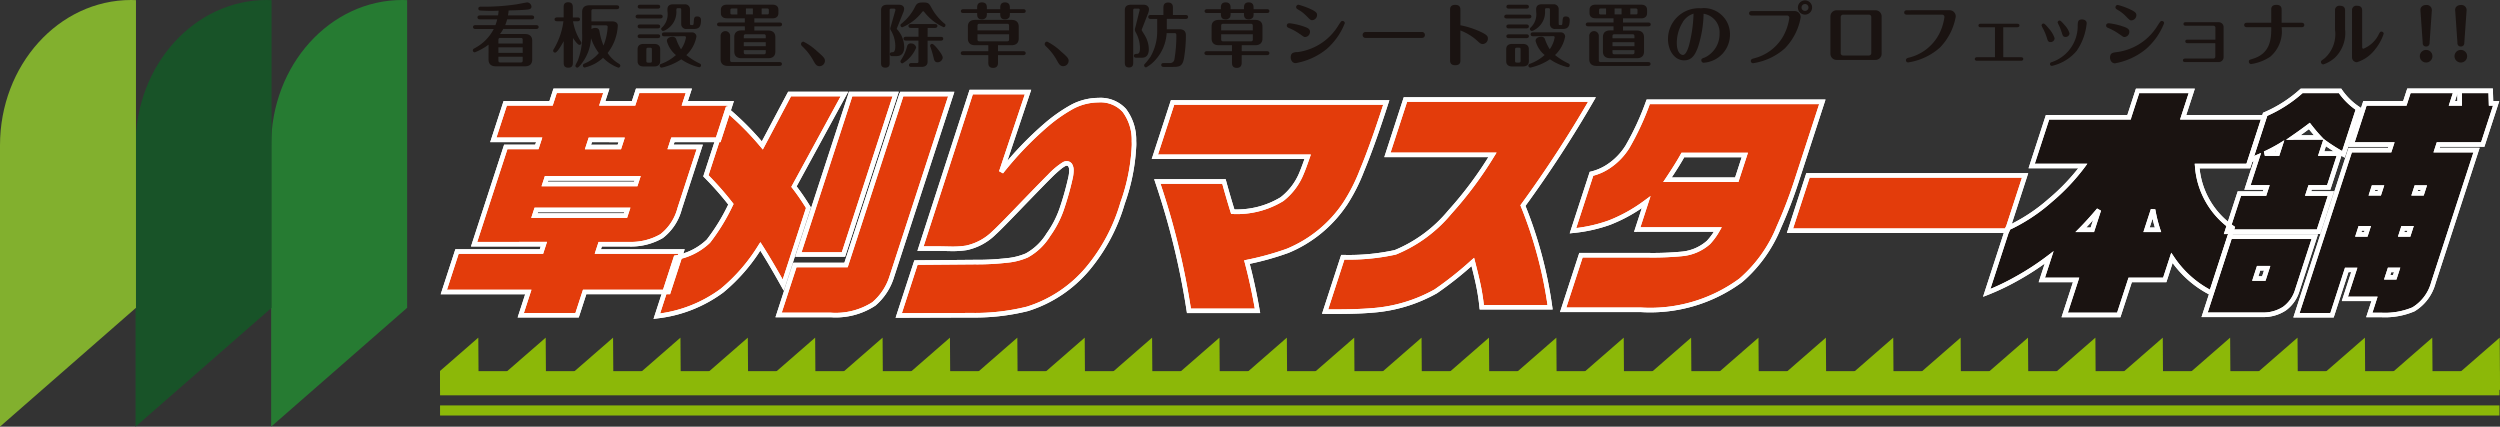 <svg xmlns="http://www.w3.org/2000/svg" xmlns:xlink="http://www.w3.org/1999/xlink" width="180" height="30.72" viewBox="0 0 180 30.72">
  <rect x="0" y="0" width="180" height="30.72" fill="#333333" stroke="none"/>
  <defs>
    <clipPath id="clip-path">
      <rect id="長方形_1448" data-name="長方形 1448" width="180" height="30.717" fill="none"/>
    </clipPath>
    <clipPath id="clip-logo">
      <rect width="180" height="30.72"/>
    </clipPath>
  </defs>
  <g id="logo" clip-path="url(#clip-logo)">
    <g id="グループ_1844" data-name="グループ 1844" transform="translate(0 0)">
      <rect id="長方形_1446" data-name="長方形 1446" width="148.277" height="0.727" transform="translate(31.684 29.19)" fill="#8cb808"/>
      <rect id="長方形_1447" data-name="長方形 1447" width="148.277" height="1.74" transform="translate(31.684 26.723)" fill="#8cb808"/>
      <path id="パス_442" data-name="パス 442" d="M96.951,76.786v1.363H99.73l-.025-3.761Z" transform="translate(-65.267 -50.078)" fill="#8cb808"/>
      <path id="パス_443" data-name="パス 443" d="M111.325,74.389l.025,3.761H107Z" transform="translate(-72.035 -50.078)" fill="#8cb808"/>
      <path id="パス_444" data-name="パス 444" d="M126.17,74.389l.025,3.761h-4.345Z" transform="translate(-82.029 -50.078)" fill="#8cb808"/>
      <path id="パス_445" data-name="パス 445" d="M141.014,74.389l.025,3.761h-4.345Z" transform="translate(-92.022 -50.078)" fill="#8cb808"/>
      <path id="パス_446" data-name="パス 446" d="M155.859,74.389l.025,3.761h-4.345Z" transform="translate(-102.016 -50.078)" fill="#8cb808"/>
      <path id="パス_447" data-name="パス 447" d="M170.7,74.389l.025,3.761h-4.345Z" transform="translate(-112.009 -50.078)" fill="#8cb808"/>
      <path id="パス_448" data-name="パス 448" d="M185.549,74.389l.025,3.761h-4.345Z" transform="translate(-122.003 -50.078)" fill="#8cb808"/>
      <path id="パス_449" data-name="パス 449" d="M200.392,74.389l.025,3.761h-4.345Z" transform="translate(-131.996 -50.078)" fill="#8cb808"/>
      <path id="パス_450" data-name="パス 450" d="M215.237,74.389l.025,3.761h-4.345Z" transform="translate(-141.989 -50.078)" fill="#8cb808"/>
      <path id="パス_451" data-name="パス 451" d="M230.082,74.389l.025,3.761h-4.345Z" transform="translate(-151.983 -50.078)" fill="#8cb808"/>
      <path id="パス_452" data-name="パス 452" d="M244.927,74.389l.025,3.761h-4.345Z" transform="translate(-161.976 -50.078)" fill="#8cb808"/>
      <path id="パス_453" data-name="パス 453" d="M259.771,74.389l.025,3.761h-4.345Z" transform="translate(-171.969 -50.078)" fill="#8cb808"/>
      <path id="パス_454" data-name="パス 454" d="M274.616,74.389l.025,3.761H270.3Z" transform="translate(-181.963 -50.078)" fill="#8cb808"/>
      <path id="パス_455" data-name="パス 455" d="M289.46,74.389l.025,3.761h-4.345Z" transform="translate(-191.956 -50.078)" fill="#8cb808"/>
      <path id="パス_456" data-name="パス 456" d="M304.3,74.389l.025,3.761h-4.345Z" transform="translate(-201.949 -50.078)" fill="#8cb808"/>
      <path id="パス_457" data-name="パス 457" d="M319.149,74.389l.025,3.761h-4.345Z" transform="translate(-211.943 -50.078)" fill="#8cb808"/>
      <path id="パス_458" data-name="パス 458" d="M333.993,74.389l.025,3.761h-4.345Z" transform="translate(-221.935 -50.078)" fill="#8cb808"/>
      <path id="パス_459" data-name="パス 459" d="M348.839,74.389l.024,3.761h-4.345Z" transform="translate(-231.93 -50.078)" fill="#8cb808"/>
      <path id="パス_460" data-name="パス 460" d="M363.683,74.389l.025,3.761h-4.345Z" transform="translate(-241.922 -50.078)" fill="#8cb808"/>
      <path id="パス_461" data-name="パス 461" d="M378.528,74.389l.025,3.761h-4.345Z" transform="translate(-251.917 -50.078)" fill="#8cb808"/>
      <path id="パス_462" data-name="パス 462" d="M393.372,74.389l.025,3.761h-4.345Z" transform="translate(-261.909 -50.078)" fill="#8cb808"/>
      <path id="パス_463" data-name="パス 463" d="M408.216,74.389l.025,3.761H403.9Z" transform="translate(-271.902 -50.078)" fill="#8cb808"/>
      <path id="パス_464" data-name="パス 464" d="M423.061,74.389l.025,3.761h-4.345Z" transform="translate(-281.896 -50.078)" fill="#8cb808"/>
      <path id="パス_465" data-name="パス 465" d="M437.905,74.389l.025,3.761h-4.345Z" transform="translate(-291.889 -50.078)" fill="#8cb808"/>
      <path id="パス_466" data-name="パス 466" d="M452.751,74.389l.024,3.761H448.43Z" transform="translate(-301.883 -50.078)" fill="#8cb808"/>
      <path id="パス_467" data-name="パス 467" d="M467.595,74.389l.025,3.761h-4.345Z" transform="translate(-311.876 -50.078)" fill="#8cb808"/>
      <path id="パス_468" data-name="パス 468" d="M482.44,74.389l.025,3.761H478.12Z" transform="translate(-321.87 -50.078)" fill="#8cb808"/>
      <path id="パス_469" data-name="パス 469" d="M497.284,74.389l.025,3.761h-4.345Z" transform="translate(-331.863 -50.078)" fill="#8cb808"/>
      <path id="パス_470" data-name="パス 470" d="M512.13,74.389l.024,3.761h-4.345Z" transform="translate(-341.857 -50.078)" fill="#8cb808"/>
      <path id="パス_471" data-name="パス 471" d="M526.973,74.389,527,78.15h-4.345Z" transform="translate(-351.85 -50.078)" fill="#8cb808"/>
      <path id="パス_472" data-name="パス 472" d="M537.5,78.15h4.346l-.025-3.761Z" transform="translate(-361.843 -50.078)" fill="#8cb808"/>
      <g id="グループ_1845" data-name="グループ 1845" transform="translate(0 0)">
        <g id="グループ_1844-2" data-name="グループ 1844" clip-path="url(#clip-path)">
          <path id="パス_473" data-name="パス 473" d="M69.186,0c-5.215,0-9.443,4.687-9.443,10.467v20.25l9.79-8.555V.01c-.116,0-.231-.01-.347-.01" transform="translate(-40.219 0)" fill="#267b32"/>
          <path id="パス_474" data-name="パス 474" d="M39.313,0C34.1,0,29.871,4.687,29.871,10.467v20.25l9.791-8.555V.01c-.116,0-.232-.01-.348-.01" transform="translate(-20.109 0)" fill="#185328"/>
          <path id="パス_475" data-name="パス 475" d="M9.442,0C4.227,0,0,4.687,0,10.467v20.25l9.79-8.555V.01c-.116,0-.23-.01-.347-.01" transform="translate(0 0)" fill="#82b02e"/>
          <path id="パス_476" data-name="パス 476" d="M106.373,2.432a2.3,2.3,0,0,1-.236.366h1.8c.392,0,.522.221.522.481V4.642c0,.271-.141.481-.522.481h-2.1c-.387,0-.523-.221-.523-.481V3.564a4.166,4.166,0,0,1-.989.552.14.14,0,0,1-.141-.141.158.158,0,0,1,.1-.14,3.254,3.254,0,0,0,1.406-1.4h-1.321c-.056,0-.171-.015-.171-.14s.11-.135.171-.135h1.441c.03-.09.08-.221.131-.421H104.69c-.055,0-.171-.015-.171-.14s.11-.14.171-.14H106c.02-.125.03-.221.04-.341a11.813,11.813,0,0,1-1.351-.015.132.132,0,0,1-.11-.135c0-.141.146-.141.191-.141a15.654,15.654,0,0,0,2.581-.171c.115-.02.708-.135.748-.135a.332.332,0,0,1,.307.3c0,.115-.075.185-.221.206-.322.045-.889.06-1.426.075a2.939,2.939,0,0,1-.045.356h1.713c.055,0,.171.015.171.14s-.11.14-.171.14h-1.773a3.344,3.344,0,0,1-.141.421h2.235c.055,0,.171.01.171.135s-.11.14-.171.14Zm1.4,1.048V3.224c0-.1-.03-.145-.146-.145h-1.457c-.115,0-.145.05-.145.145v.256Zm-1.748.676h1.748v-.4h-1.748Zm0,.276V4.7c0,.1.03.145.145.145h1.457c.115,0,.146-.05.146-.145V4.432Z" transform="translate(-70.139 -0.348)" fill="#1a1311"/>
          <path id="パス_477" data-name="パス 477" d="M123.29,4.8c0,.18,0,.411-.331.411s-.331-.225-.331-.411V3.3c-.151.276-.462.827-.618.827a.14.14,0,0,1-.141-.14.2.2,0,0,1,.04-.105,5.206,5.206,0,0,0,.7-2.015h-.467c-.06,0-.171-.015-.171-.135s.116-.14.171-.14h.482V.913c0-.175,0-.411.326-.411s.336.226.336.411v.682h.342c.055,0,.171.01.171.135s-.12.14-.171.14H123.3a3.83,3.83,0,0,0,.573,1.474.173.173,0,0,1,.025.085.136.136,0,0,1-.136.141c-.12,0-.346-.316-.467-.5Zm2.823-2.922c.2,0,.411.07.411.311a3.65,3.65,0,0,1-.085.607,3.444,3.444,0,0,1-.648,1.358,2.435,2.435,0,0,0,.813.772c.041.03.1.065.1.145a.143.143,0,0,1-.141.14,3.007,3.007,0,0,1-1.1-.711,2.894,2.894,0,0,1-1.326.7.137.137,0,0,1-.126-.14c0-.1.08-.131.146-.161a2.6,2.6,0,0,0,1-.742,3.834,3.834,0,0,1-.562-1.068,3.238,3.238,0,0,1-.633,1.77c-.1.13-.257.346-.352.346a.139.139,0,0,1-.141-.135c0-.045.161-.336.186-.4a4.923,4.923,0,0,0,.3-1.955V1.2c0-.271.136-.481.522-.481h1.974c.055,0,.171.015.171.14s-.115.14-.171.14h-1.682c-.121,0-.146.051-.146.145V1.88Zm-1.482.281v.271a.415.415,0,0,1,.271-.08c.191,0,.271.065.306.266a4.741,4.741,0,0,0,.286,1,4.131,4.131,0,0,0,.3-1.338c0-.05-.01-.115-.145-.115Z" transform="translate(-82.042 -0.338)" fill="#1a1311"/>
          <path id="パス_478" data-name="パス 478" d="M141.809,1.7c.06,0,.17.015.17.136s-.115.14-.17.14H140.2c-.06,0-.171-.015-.171-.135s.116-.141.171-.141Zm-.01,3.353c0,.3-.221.381-.442.381h-.743c-.261,0-.442-.11-.442-.381V4.19c0-.3.216-.381.442-.381h.743c.251,0,.442.105.442.381Zm-.171-2.642c.06,0,.171.02.171.14s-.116.141-.171.141h-1.281c-.06,0-.171-.015-.171-.141s.116-.14.171-.14Zm0,.707c.06,0,.171.015.171.135s-.116.141-.171.141h-1.281c-.06,0-.171-.015-.171-.135s.116-.14.171-.14Zm0-2.13c.065,0,.171.02.171.14s-.11.141-.171.141h-1.276c-.065,0-.171-.02-.171-.141s.11-.14.171-.14ZM141.2,4.22c0-.105-.02-.135-.131-.135h-.13c-.11,0-.136.035-.136.135v.807c0,.1.025.131.136.131h.13c.111,0,.131-.03.131-.131Zm.894-.958c-.065,0-.171-.015-.171-.14s.11-.141.171-.141h1.984a.308.308,0,0,1,.331.3,2.421,2.421,0,0,1-.728,1.333,4.682,4.682,0,0,0,.975.611.139.139,0,0,1,.085.12.141.141,0,0,1-.136.146,3.722,3.722,0,0,1-1.291-.572,4.088,4.088,0,0,1-1.411.6.14.14,0,0,1-.141-.14c0-.09.06-.115.115-.135a3.262,3.262,0,0,0,1.055-.632,1.959,1.959,0,0,1-.653-1.012c0-.231.251-.3.382-.3a.268.268,0,0,1,.306.215,3.461,3.461,0,0,0,.331.682,2.084,2.084,0,0,0,.357-.852.089.089,0,0,0-.1-.09Zm.226-1.94c0-.266.171-.361.4-.361h.824a.35.35,0,0,1,.4.361V2.33c0,.125.025.125.171.125.08,0,.091-.05.1-.236.02-.26.025-.386.241-.386.281,0,.281.206.281.256,0,.416-.1.642-.482.642h-.542a.349.349,0,0,1-.4-.361V1.358c0-.11-.035-.121-.125-.121h-.135c-.086,0-.086.055-.091.165a1.472,1.472,0,0,1-.778,1.409.391.391,0,0,1-.176.065.146.146,0,0,1-.136-.14c0-.06.025-.08.1-.15a1.317,1.317,0,0,0,.352-1.1Z" transform="translate(-94.265 -0.648)" fill="#1a1311"/>
          <path id="パス_479" data-name="パス 479" d="M159.983,2.583h-1.828c-.06,0-.171-.015-.171-.135s.116-.141.171-.141h1.828v-.3H158.7c-.256,0-.442-.11-.442-.381V1.405c0-.3.221-.381.442-.381h3.259c.256,0,.442.105.442.381V1.63c0,.3-.221.381-.442.381h-1.291v.3h1.823c.06,0,.171.015.171.136s-.116.14-.171.14h-1.823v.3h.99c.382,0,.522.211.522.481V4.4c0,.266-.13.481-.522.481h-1.913c-.382,0-.522-.21-.522-.481V3.36c0-.266.13-.481.522-.481h.241Zm-1.059,2.431c0,.09.025.145.146.145h3.415c.06,0,.166.015.166.136s-.11.14-.166.14h-3.721c-.387,0-.527-.21-.527-.481V3.3a.345.345,0,1,1,.688,0Zm.522-3.714h-.372c-.106,0-.131.035-.131.135V1.6c0,.1.02.13.131.13h.372Zm2.044,2.145V3.3c0-.095-.03-.145-.145-.145h-1.291c-.115,0-.145.055-.145.145v.146Zm-1.582.571h1.582V3.726h-1.582Zm0,.281v.155c0,.1.03.145.145.145h1.291c.115,0,.145-.05.145-.145V4.3Zm.653-3h-.5v.431h.5Zm.633.431h.382c.11,0,.136-.03.136-.13V1.435c0-.1-.025-.135-.136-.135h-.382Z" transform="translate(-106.355 -0.689)" fill="#1a1311"/>
          <path id="パス_480" data-name="パス 480" d="M177.675,9.895c.452.391.527.486.527.661a.392.392,0,0,1-.387.381c-.221,0-.306-.15-.432-.371A4.06,4.06,0,0,0,176.56,9.5c-.08-.08-.08-.125-.08-.155a.177.177,0,0,1,.175-.175,4.185,4.185,0,0,1,1.02.727" transform="translate(-118.806 -6.172)" fill="#1a1311"/>
          <path id="パス_481" data-name="パス 481" d="M194.732,4.919c0,.1,0,.331-.311.331s-.307-.23-.307-.331V1.1c0-.271.186-.381.442-.381h.834c.386,0,.386.276.386.281a.769.769,0,0,1-.055.251l-.457,1.138c-.015.04-.02.045-.02.06s.01.025.045.065a1.933,1.933,0,0,1,.492,1.243c0,.4-.166.662-.558.662h-.331a.139.139,0,0,1-.146-.141c0-.125.106-.135.211-.14s.181-.11.181-.476a2.174,2.174,0,0,0-.306-1.073c-.05-.1-.055-.1-.055-.15a.306.306,0,0,1,.02-.105l.332-1.158a.283.283,0,0,0,.02-.085A.094.094,0,0,0,195.043,1h-.181c-.11,0-.13.03-.13.13ZM197.775,1a3.913,3.913,0,0,0,.839,1.023c.121.09.136.105.136.175a.138.138,0,0,1-.13.14,3.651,3.651,0,0,1-1.391-1.088c-.025-.03-.045-.06-.08-.06s-.06.03-.085.06a3.493,3.493,0,0,1-1.416,1.092.136.136,0,0,1-.136-.14c0-.065.015-.075.146-.185a3.56,3.56,0,0,0,.9-1.143c.126-.245.211-.316.578-.316.4,0,.437.065.638.441M196.64,3.811a2.316,2.316,0,0,1-.989,1.133.14.14,0,0,1-.141-.14c0-.04.005-.05.066-.145a3.1,3.1,0,0,0,.411-.942.261.261,0,0,1,.286-.21.355.355,0,0,1,.367.306m.824-.782h.954c.06,0,.171.015.171.135s-.115.141-.171.141h-.954V4.814c0,.3-.216.381-.442.381h-.728c-.065,0-.17-.015-.17-.135s.11-.141.17-.141h.382c.11,0,.13-.035.13-.135V3.3H195.9c-.065,0-.171-.015-.171-.136s.11-.14.171-.14h.909V2.388h-.552c-.06,0-.171-.015-.171-.135s.115-.141.171-.141H198c.06,0,.171.015.171.136s-.116.14-.171.14h-.532Zm.326.507c.08,0,.231.17.316.266s.447.531.447.722a.368.368,0,0,1-.372.336c-.206,0-.241-.15-.281-.311a7.781,7.781,0,0,0-.221-.762.245.245,0,0,1-.03-.116.136.136,0,0,1,.141-.135" transform="translate(-130.677 -0.379)" fill="#1a1311"/>
          <path id="パス_482" data-name="パス 482" d="M214.354,4.047h1.823c.06,0,.171.02.171.14s-.116.141-.171.141h-1.823v.526c0,.116,0,.392-.351.392s-.347-.266-.347-.392V4.327h-1.813c-.06,0-.171-.02-.171-.141s.115-.14.171-.14h1.813V3.615h-.949c-.382,0-.522-.21-.522-.481V2.272c0-.266.131-.481.522-.481h2.616c.382,0,.523.21.523.481v.862c0,.261-.136.481-.523.481h-.969Zm1.823-3.027c.06,0,.171.015.171.14s-.116.135-.171.135h-.969a.953.953,0,0,1-.025.286.359.359,0,0,1-.322.171c-.346,0-.346-.236-.346-.456h-.964a.776.776,0,0,1-.03.286.35.35,0,0,1-.316.171c-.352,0-.352-.236-.352-.456h-1c-.06,0-.171-.015-.171-.135s.116-.14.171-.14h1v-.1c0-.12,0-.391.342-.391.357,0,.357.266.357.391v.1h.964v-.1c0-.12,0-.391.341-.391s.352.261.352.391v.1Zm-1.025,1.528V2.212c0-.1-.045-.14-.145-.14h-1.984c-.11,0-.145.05-.145.14v.336Zm-2.275.276v.371c0,.09.035.14.145.14h1.984c.106,0,.145-.045.145-.14V2.824Z" transform="translate(-142.498 -0.359)" fill="#1a1311"/>
          <path id="パス_483" data-name="パス 483" d="M231.364,9.895c.452.391.527.486.527.661a.392.392,0,0,1-.387.381c-.221,0-.306-.15-.432-.371a4.046,4.046,0,0,0-.824-1.068c-.08-.08-.08-.125-.08-.155a.177.177,0,0,1,.176-.175,4.193,4.193,0,0,1,1.019.727" transform="translate(-154.95 -6.172)" fill="#1a1311"/>
          <path id="パス_484" data-name="パス 484" d="M247.819,1.1c0-.3.216-.381.442-.381h.893c.367,0,.407.261.407.331a.98.98,0,0,1-.08.321l-.432,1.108a.439.439,0,0,0-.02.07l.186.306a2.036,2.036,0,0,1,.332,1.058c0,.622-.382.622-.538.622h-.366c-.06,0-.171-.015-.171-.135,0-.141.141-.141.171-.141.181,0,.266-.055.266-.436A2.353,2.353,0,0,0,248.6,2.7a.4.4,0,0,1-.06-.175.961.961,0,0,1,.045-.206l.286-1.148a.508.508,0,0,0,.02-.09c0-.08-.091-.085-.116-.085h-.216c-.11,0-.135.035-.135.135V4.844c0,.165,0,.391-.3.391s-.306-.215-.306-.391Zm3.023.637v.747h.874c.326,0,.5.11.5.451a10.214,10.214,0,0,1-.125,1.569c-.1.632-.3.692-.809.692h-.668c-.055,0-.171-.01-.171-.14s.11-.135.171-.135h.467a.317.317,0,0,0,.307-.251,10,10,0,0,0,.141-1.719c0-.105,0-.185-.125-.185h-.573A3.153,3.153,0,0,1,250,4.718a2.439,2.439,0,0,1-.643.511.138.138,0,0,1-.146-.135.112.112,0,0,1,.035-.1,4.547,4.547,0,0,0,.427-.541,3.653,3.653,0,0,0,.477-1.87V1.741h-.472c-.06,0-.171-.015-.171-.141s.105-.14.171-.14h.919V.954c0-.135,0-.391.342-.391s.342.266.342.386V1.46h.919c.06,0,.171.015.171.14s-.105.141-.171.141Z" transform="translate(-166.832 -0.379)" fill="#1a1311"/>
          <path id="パス_485" data-name="パス 485" d="M268.044,4.047h1.823c.06,0,.171.02.171.14s-.115.141-.171.141h-1.823v.526c0,.116-.005.392-.352.392s-.347-.266-.347-.392V4.327h-1.813c-.06,0-.171-.02-.171-.141s.116-.14.171-.14h1.813V3.615H266.4c-.382,0-.523-.21-.523-.481V2.272c0-.266.131-.481.523-.481h2.616c.382,0,.523.21.523.481v.862c0,.261-.136.481-.523.481h-.969Zm1.823-3.027c.06,0,.171.015.171.14s-.115.135-.171.135H268.9a.953.953,0,0,1-.025.286.358.358,0,0,1-.322.171c-.346,0-.346-.236-.346-.456h-.964a.777.777,0,0,1-.03.286.35.35,0,0,1-.317.171c-.351,0-.351-.236-.351-.456h-1c-.06,0-.171-.015-.171-.135s.116-.14.171-.14h1v-.1c0-.12,0-.391.341-.391.357,0,.357.266.357.391v.1h.964v-.1c0-.12,0-.391.341-.391s.352.261.352.391v.1Zm-1.025,1.528V2.212c0-.1-.045-.14-.146-.14h-1.984c-.11,0-.145.05-.145.14v.336Zm-2.275.276v.371c0,.09.035.14.145.14H268.7c.106,0,.146-.045.146-.14V2.824Z" transform="translate(-178.642 -0.359)" fill="#1a1311"/>
          <path id="パス_486" data-name="パス 486" d="M284.468,3.211a4.054,4.054,0,0,0-.754-.431c-.135-.055-.21-.085-.21-.206,0-.04.02-.16.2-.16a5.078,5.078,0,0,1,.859.18c.412.135.612.2.612.446a.372.372,0,0,1-.346.366c-.086,0-.111-.02-.357-.2M284.212,4.5a4.048,4.048,0,0,0,3.019-1.95c.176-.266.2-.3.281-.3a.167.167,0,0,1,.171.155,4.79,4.79,0,0,1-1.306,1.864,4.867,4.867,0,0,1-2.23,1.017c-.332,0-.362-.366-.362-.4,0-.336.187-.366.427-.4m.749-2.552a2.681,2.681,0,0,0-.653-.511c-.125-.07-.13-.131-.13-.171a.169.169,0,0,1,.171-.17,5.448,5.448,0,0,1,.844.3c.437.2.492.3.492.436a.379.379,0,0,1-.352.376c-.11,0-.136-.025-.372-.261" transform="translate(-190.855 -0.741)" fill="#1a1311"/>
          <path id="パス_487" data-name="パス 487" d="M304.49,7.052a.2.2,0,0,1,.206.21.2.2,0,0,1-.206.215h-4.068a.2.2,0,0,1-.206-.21.2.2,0,0,1,.206-.215Z" transform="translate(-202.105 -4.747)" fill="#1a1311"/>
          <path id="パス_488" data-name="パス 488" d="M320.225,5.065c0,.1,0,.351-.367.351s-.377-.236-.377-.346V1.421c0-.1,0-.351.367-.351s.376.236.376.351V2.539a6.156,6.156,0,0,1,1.356.426c.583.261.623.376.623.526a.391.391,0,0,1-.367.4c-.141,0-.211-.065-.372-.21a3.777,3.777,0,0,0-1.241-.767Z" transform="translate(-215.075 -0.72)" fill="#1a1311"/>
          <path id="パス_489" data-name="パス 489" d="M333.2,1.7c.06,0,.171.015.171.136s-.115.14-.171.14h-1.612c-.061,0-.171-.015-.171-.135s.115-.141.171-.141Zm-.01,3.353c0,.3-.22.381-.443.381H332c-.261,0-.442-.11-.442-.381V4.19c0-.3.216-.381.442-.381h.742c.252,0,.443.105.443.381Zm-.171-2.642c.06,0,.171.02.171.14s-.115.141-.171.141h-1.28c-.061,0-.171-.015-.171-.141s.116-.14.171-.14Zm0,.707c.06,0,.171.015.171.135s-.115.141-.171.141h-1.28c-.061,0-.171-.015-.171-.135s.116-.14.171-.14Zm0-2.13c.066,0,.171.02.171.14s-.11.141-.171.141h-1.276c-.066,0-.171-.02-.171-.141s.111-.14.171-.14Zm-.427,3.228c0-.105-.02-.135-.131-.135h-.13c-.11,0-.136.035-.136.135v.807c0,.1.025.131.136.131h.13c.111,0,.131-.03.131-.131Zm.894-.958c-.065,0-.171-.015-.171-.14s.111-.141.171-.141h1.984a.308.308,0,0,1,.331.3,2.419,2.419,0,0,1-.729,1.333,4.7,4.7,0,0,0,.975.611.138.138,0,0,1-.051.266,3.726,3.726,0,0,1-1.29-.572,4.089,4.089,0,0,1-1.411.6.139.139,0,0,1-.141-.14c0-.09.06-.115.115-.135a3.267,3.267,0,0,0,1.055-.632,1.955,1.955,0,0,1-.653-1.012c0-.231.251-.3.382-.3a.268.268,0,0,1,.307.215,3.4,3.4,0,0,0,.331.682,2.092,2.092,0,0,0,.356-.852.089.089,0,0,0-.1-.09Zm.226-1.94c0-.266.171-.361.4-.361h.824a.35.35,0,0,1,.4.361V2.33c0,.125.025.125.171.125.08,0,.09-.05.1-.236.02-.26.025-.386.241-.386.281,0,.281.206.281.256,0,.416-.1.642-.482.642h-.543a.348.348,0,0,1-.4-.361V1.358c0-.11-.035-.121-.125-.121h-.135c-.086,0-.086.055-.091.165a1.471,1.471,0,0,1-.778,1.409.393.393,0,0,1-.176.065.146.146,0,0,1-.136-.14c0-.06.026-.08.1-.15a1.319,1.319,0,0,0,.351-1.1Z" transform="translate(-223.11 -0.648)" fill="#1a1311"/>
          <path id="パス_490" data-name="パス 490" d="M351.372,2.583h-1.828c-.059,0-.17-.015-.17-.135s.115-.141.17-.141h1.828v-.3h-1.286c-.256,0-.442-.11-.442-.381V1.405c0-.3.221-.381.442-.381h3.26c.256,0,.441.105.441.381V1.63c0,.3-.22.381-.441.381h-1.291v.3h1.823c.06,0,.171.015.171.136s-.116.14-.171.14h-1.823v.3h.989c.382,0,.523.211.523.481V4.4c0,.266-.131.481-.523.481h-1.913c-.382,0-.523-.21-.523-.481V3.36c0-.266.131-.481.523-.481h.241Zm-1.06,2.431c0,.09.025.145.145.145h3.415c.06,0,.165.015.165.136s-.11.14-.165.14h-3.722c-.386,0-.526-.21-.526-.481V3.3a.345.345,0,1,1,.688,0Zm.522-3.714h-.372c-.106,0-.13.035-.13.135V1.6c0,.1.02.13.13.13h.372Zm2.044,2.145V3.3c0-.095-.03-.145-.145-.145h-1.291c-.116,0-.146.055-.146.145v.146Zm-1.582.571h1.582V3.726H351.3Zm0,.281v.155c0,.1.03.145.146.145h1.291c.115,0,.145-.05.145-.145V4.3Zm.653-3h-.5v.431h.5Zm.633.431h.381c.11,0,.136-.03.136-.13V1.435c0-.1-.025-.135-.136-.135h-.381Z" transform="translate(-235.198 -0.689)" fill="#1a1311"/>
          <path id="パス_491" data-name="パス 491" d="M369.68,4.518c-.221.657-.482,1.053-1.025,1.053-.733,0-1.17-.757-1.17-1.529a2.224,2.224,0,0,1,2.365-2.22,1.877,1.877,0,0,1,2.1,1.9,2.027,2.027,0,0,1-1.893,2.02.169.169,0,0,1-.17-.17c0-.12.05-.136.261-.211A1.874,1.874,0,0,0,371.2,3.63a1.36,1.36,0,0,0-1.15-1.413,8.236,8.236,0,0,1-.372,2.3m-1.125-1.7a2.837,2.837,0,0,0-.432,1.493c0,.747.321.872.441.872.222,0,.377-.486.433-.672a10.065,10.065,0,0,0,.331-2.3,1.4,1.4,0,0,0-.774.6" transform="translate(-247.391 -1.226)" fill="#1a1311"/>
          <path id="パス_492" data-name="パス 492" d="M388.63.856a.438.438,0,0,1,.447.461,4.247,4.247,0,0,1-1.145,2.23,4.411,4.411,0,0,1-2.28,1.063.156.156,0,0,1-.165-.16c0-.13.121-.16.191-.18a3.347,3.347,0,0,0,2.189-1.689,3.882,3.882,0,0,0,.392-1.223.16.16,0,0,0-.165-.18h-2.531c-.2,0-.2-.14-.2-.16,0-.151.136-.16.2-.16ZM389.9.6a.512.512,0,1,1-.512-.511A.51.51,0,0,1,389.9.6m-.763,0a.247.247,0,0,0,.251.245A.244.244,0,0,0,389.639.6a.249.249,0,1,0-.5,0" transform="translate(-259.428 -0.06)" fill="#1a1311"/>
          <path id="パス_493" data-name="パス 493" d="M406.961,5.383a.441.441,0,0,1-.447.446h-2.792a.442.442,0,0,1-.448-.446V2.7a.442.442,0,0,1,.448-.446h2.792a.441.441,0,0,1,.447.446Zm-2.768-2.812a.167.167,0,0,0-.176.17v2.6a.167.167,0,0,0,.176.17h1.848a.17.17,0,0,0,.176-.17v-2.6a.167.167,0,0,0-.176-.17Z" transform="translate(-271.484 -1.515)" fill="#1a1311"/>
          <path id="パス_494" data-name="パス 494" d="M422.808,2.251a.442.442,0,0,1,.442.466,4.259,4.259,0,0,1-1.14,2.226,4.458,4.458,0,0,1-2.285,1.067.155.155,0,0,1-.16-.16c0-.13.115-.16.191-.18a3.339,3.339,0,0,0,2.189-1.689,3.848,3.848,0,0,0,.391-1.228.162.162,0,0,0-.165-.181H419.74c-.2,0-.2-.135-.2-.155,0-.15.136-.165.2-.165Z" transform="translate(-282.437 -1.515)" fill="#1a1311"/>
          <path id="パス_495" data-name="パス 495" d="M437.129,7.637h1.286c.075,0,.156.03.156.125,0,.115-.106.13-.156.13h-3.184c-.155,0-.155-.11-.155-.125,0-.1.085-.13.155-.13h1.3V5.482H435.5c-.086,0-.161-.035-.161-.125,0-.115.1-.13.161-.13h2.642c.085,0,.156.035.156.13s-.1.125-.156.125h-1.015Z" transform="translate(-292.893 -3.518)" fill="#1a1311"/>
          <path id="パス_496" data-name="パス 496" d="M450.173,5.6a4.317,4.317,0,0,0-.256-.627,1.436,1.436,0,0,1-.126-.265.143.143,0,0,1,.141-.136c.086,0,.257.211.367.341a2.033,2.033,0,0,1,.432.716.289.289,0,0,1-.286.281c-.181,0-.211-.1-.272-.311m2.867-1.047a4.162,4.162,0,0,1-.718,1.984,3.254,3.254,0,0,1-1.793,1.088.134.134,0,0,1-.131-.135.128.128,0,0,1,.106-.13,2.74,2.74,0,0,0,1.888-2.681c.015-.245.03-.4.322-.4.065,0,.326.035.326.276m-1.812.626A3,3,0,0,0,451,4.622c-.045-.1-.05-.105-.05-.136a.143.143,0,0,1,.146-.13c.08,0,.266.225.357.331a1.474,1.474,0,0,1,.352.592.277.277,0,0,1-.262.26c-.2,0-.221-.06-.311-.361" transform="translate(-302.799 -2.879)" fill="#1a1311"/>
          <path id="パス_497" data-name="パス 497" d="M464.98,3.211a4.062,4.062,0,0,0-.753-.431c-.136-.055-.211-.085-.211-.206,0-.04.02-.16.2-.16a5.078,5.078,0,0,1,.859.18c.411.135.613.2.613.446a.372.372,0,0,1-.347.366c-.085,0-.11-.02-.357-.2M464.724,4.5a4.047,4.047,0,0,0,3.018-1.95c.176-.266.2-.3.281-.3a.167.167,0,0,1,.171.155,4.778,4.778,0,0,1-1.306,1.864A4.866,4.866,0,0,1,464.659,5.3c-.331,0-.362-.366-.362-.4,0-.336.186-.366.427-.4m.748-2.552a2.688,2.688,0,0,0-.653-.511c-.126-.07-.131-.131-.131-.171a.169.169,0,0,1,.171-.17,5.444,5.444,0,0,1,.843.3c.437.2.492.3.492.436a.379.379,0,0,1-.352.376c-.111,0-.136-.025-.372-.261" transform="translate(-312.375 -0.741)" fill="#1a1311"/>
          <path id="パス_498" data-name="パス 498" d="M481.281,6.4c-.086,0-.156-.04-.156-.13,0-.125.116-.125.156-.125h2.009V5.28a.136.136,0,0,0-.141-.135h-2c-.085,0-.156-.04-.156-.13s.065-.125.156-.125h2.36a.352.352,0,0,1,.372.356v2.16a.355.355,0,0,1-.372.356h-2.4c-.085,0-.155-.035-.155-.125s.07-.13.155-.13h2.034a.133.133,0,0,0,.141-.135V6.4Z" transform="translate(-323.782 -3.291)" fill="#1a1311"/>
          <path id="パス_499" data-name="パス 499" d="M494.641,2.679c-.105,0-.2-.04-.2-.156,0-.03,0-.165.2-.165h1.748V1.421c0-.1,0-.351.371-.351s.377.241.377.351v.937h1.441c.191,0,.191.141.191.16s0,.16-.191.16h-1.441a2.4,2.4,0,0,1-.824,2.13,3.41,3.41,0,0,1-1.381.526.176.176,0,0,1-.156-.18c0-.115.04-.125.3-.206,1.3-.4,1.316-1.509,1.316-2.271Z" transform="translate(-332.86 -0.72)" fill="#1a1311"/>
          <path id="パス_500" data-name="パス 500" d="M513.08,2.953a2.476,2.476,0,0,1-.718,2.04,2.37,2.37,0,0,1-.849.5.177.177,0,0,1-.171-.175c0-.08.03-.1.276-.275A2.334,2.334,0,0,0,512.357,3V1.62a.313.313,0,0,1,.357-.351c.367,0,.367.261.367.351Zm1.231,1.278c0,.045,0,.13.09.13a2.118,2.118,0,0,0,1.125-1.077c.06-.106.09-.155.175-.155a.163.163,0,0,1,.161.15,3.552,3.552,0,0,1-.638,1.153,2.608,2.608,0,0,1-1.286.9.349.349,0,0,1-.357-.376V1.62a.314.314,0,0,1,.362-.351c.367,0,.367.256.367.351Z" transform="translate(-344.235 -0.854)" fill="#1a1311"/>
          <path id="パス_501" data-name="パス 501" d="M534.035,4.8a.454.454,0,1,1-.451-.456.452.452,0,0,1,.451.456m-.206-.947a.232.232,0,0,1-.246.245.226.226,0,0,1-.246-.245l-.166-2.366c-.015-.185.121-.376.412-.376a.368.368,0,0,1,.411.376Z" transform="translate(-358.9 -0.751)" fill="#1a1311"/>
          <path id="パス_502" data-name="パス 502" d="M541.685,4.8a.455.455,0,1,1-.452-.456.453.453,0,0,1,.452.456m-.206-.947a.232.232,0,0,1-.246.245.227.227,0,0,1-.246-.245l-.165-2.366c-.015-.185.121-.376.412-.376a.369.369,0,0,1,.412.376Z" transform="translate(-364.05 -0.751)" fill="#1a1311"/>
          <path id="パス_503" data-name="パス 503" d="M97.791,34.5l.947-2.91h6.082l.172-.529H99.968l2.279-7h2.239l.167-.511h-3.3l.855-2.628h3.3l.293-.9h3.685l-.293.9h2.256l.293-.9h3.685l-.293.9h3.314l-.855,2.628h-3.314l-.167.511h2.1L114.763,28.5a3.664,3.664,0,0,1-1.3,1.976,4.389,4.389,0,0,1-2.358.582h-2.062l-.172.529H114.9l-.947,2.91h-6.029l-.545,1.676h-4.055l.545-1.676Zm6.516-5.5h6.558l.132-.406h-6.558Zm.741-2.275h6.558l.132-.406H105.18Zm3.29-3.175-.167.511h2.257l.166-.511Z" transform="translate(-65.833 -13.478)" fill="#e33c0b"/>
          <path id="パス_504" data-name="パス 504" d="M148.247,26.614l1.539-4.727a20.6,20.6,0,0,1,2.523,2.539l1.963-3.7h3.949l-3.633,6.668a16.279,16.279,0,0,1,1.04,1.516l-1.814,5.574q-.935-1.675-1.649-2.787a12.8,12.8,0,0,1-2.767,3.192,9.688,9.688,0,0,1-4.687,1.835l1.372-4.215a4.536,4.536,0,0,0,2.342-1.183,14.219,14.219,0,0,0,1.625-2.663,22.163,22.163,0,0,0-1.8-2.045m14.1-5.892h3.561l-4.266,13.105a4.22,4.22,0,0,1-1.307,2.01,5.041,5.041,0,0,1-3.1.794h-3.755l1.171-3.6h3.685Zm-3.685,0h3.244l-3.761,11.553H154.9Z" transform="translate(-97.419 -13.95)" fill="#e33c0b"/>
          <path id="パス_505" data-name="パス 505" d="M198.009,36.376l1.24-3.81,4.207-.035a9.807,9.807,0,0,0,3.769-.476,4.217,4.217,0,0,0,1.564-1.5,7.192,7.192,0,0,0,.926-1.764,21.266,21.266,0,0,0,.681-2.416q.168-.953-.308-.953-.282,0-1.221.935-.257.247-1.929,1.976-1.709,1.781-2.053,2.081a4.042,4.042,0,0,1-2.013,1.093,6.469,6.469,0,0,1-1.063.071l-.858-.017h-1.375l3.651-11.271h4.09l-1.925,5.75A24.43,24.43,0,0,1,208.7,22.6a11.143,11.143,0,0,1,1.842-1.27,4.08,4.08,0,0,1,1.859-.458q2.433,0,2.55,2.945a13.236,13.236,0,0,1-.818,4.462,12.971,12.971,0,0,1-2.509,4.727,9.3,9.3,0,0,1-4.344,2.893,15.6,15.6,0,0,1-4.01.459Z" transform="translate(-133.3 -13.66)" fill="#e33c0b"/>
          <path id="パス_506" data-name="パス 506" d="M254.438,26.474l1.274-3.915H271.1l-.247.758a28.911,28.911,0,0,1-2.735,6.561,9.2,9.2,0,0,1-4.129,3.369,20.348,20.348,0,0,1-2.927.811q.43,1.6.762,3.51h-4.936a54.494,54.494,0,0,0-2.275-9.313h4.8q.3,1.094.633,2.17a6.248,6.248,0,0,0,3.537-.9,4.5,4.5,0,0,0,1.431-1.9q.144-.335.426-1.147Z" transform="translate(-171.288 -15.187)" fill="#e33c0b"/>
          <path id="パス_507" data-name="パス 507" d="M291.941,37.185l1.275-3.915A15.544,15.544,0,0,0,297,32.917a10.055,10.055,0,0,0,3.921-2.893,27.165,27.165,0,0,0,3.071-4.127h-7.562l1.3-3.986h13.433a85.849,85.849,0,0,1-4.971,7.637,30.645,30.645,0,0,1,1.954,7.32h-4.918A15.163,15.163,0,0,0,302.914,35q-.1-.458-.34-1.393a25.381,25.381,0,0,1-2.663,2.116A10.951,10.951,0,0,1,295.3,37.1q-1.033.088-2.62.088Z" transform="translate(-196.535 -14.751)" fill="#e33c0b"/>
          <path id="パス_508" data-name="パス 508" d="M349.73,31.639l.643-1.976a11.207,11.207,0,0,1-2.651,1.482,10.914,10.914,0,0,1-2.623.582l1.333-4.092a3.839,3.839,0,0,0,1.213-.529A4.626,4.626,0,0,0,349.02,25.7a19.535,19.535,0,0,0,1.5-3.245h12.535l-1.883,5.786a32.745,32.745,0,0,1-1.244,3.227,10.007,10.007,0,0,1-2.75,3.845q-2.6,2.133-7.247,2.116h-5.536l1.28-3.933H350.4a22.009,22.009,0,0,0,2.5-.088,3.347,3.347,0,0,0,1.962-.829,4.7,4.7,0,0,0,.674-.935Zm7.739-5.361h-4.46q-.354.652-1.11,1.781h4.989Z" transform="translate(-231.844 -15.113)" fill="#e33c0b"/>
          <path id="パス_509" data-name="パス 509" d="M394.358,42.627l1.3-3.986h15.637L410,42.627Z" transform="translate(-265.482 -26.013)" fill="#e33c0b"/>
          <path id="パス_510" data-name="パス 510" d="M447.943,21.926l.62-1.9h3.9l-.62,1.9h5.853l-1.143,3.51h-3.7a5.883,5.883,0,0,0,2.538,4.445l-1.527,4.691a7.391,7.391,0,0,1-2.828-2.522l-.517,1.587h-2.486l-.822,2.522h-3.9l.821-2.522h-2.468l.528-1.623a19.015,19.015,0,0,1-2.35,1.535,17.07,17.07,0,0,1-2.149,1.023l1.515-4.657a12.6,12.6,0,0,0,3.046-1.993,15,15,0,0,0,2.361-2.487h-3.685l1.143-3.51Zm-2.635,8.1.465-1.429q-.717.847-1.294,1.429Zm3.9,0h.828a9.987,9.987,0,0,1-.358-1.446Z" transform="translate(-294.654 -13.478)" fill="#1a1311"/>
          <path id="パス_511" data-name="パス 511" d="M485.7,36.142l1.831-5.626h6.1l-1.251,3.845a2.44,2.44,0,0,1-2.626,1.781Zm1.612-5.979.9-2.752h1.815l.143-.441H488.8l.712-2.187-.533.229,1.074-3.3a9.564,9.564,0,0,0,2.649-1.693h2.768a4.768,4.768,0,0,0,1.308,1.288l-1.067,3.28a12.339,12.339,0,0,1-1.347-.846l-.258.794h1.34l-.792,2.434h-1.34l-.144.441h1.64l-.9,2.752Zm2.042,3.369h.617l.241-.74H489.6Zm.688-8.995h.917l.19-.582a11.465,11.465,0,0,1-1.107.582m2.054-1.164h1.851q-.314-.335-.7-.829-.561.424-1.151.829m.222,12.805,3.869-11.888h2.839l.132-.406h-2.874l.964-2.963h2.874l.293-.9H503.8l-.293.9h.564l-.007-.9h2.239l.025.9h.37l-.964,2.963h-3.191l-.132.406h2.874l-3.106,9.542a3.2,3.2,0,0,1-1.436,1.923,5.27,5.27,0,0,1-2.283.406h-.9L497.943,35h-2.134l.678-2.081h-.546l-1.062,3.263Zm4.451-5.821h.547l.144-.441h-.547Zm.965-2.963h.546l.132-.406h-.547Zm1.116,6.049h.546l.172-.529h-.546Zm1-3.086h.546l.143-.441H500Zm.965-2.963h.546l.131-.406h-.546Z" transform="translate(-326.976 -13.478)" fill="#1a1311"/>
          <path id="パス_512" data-name="パス 512" d="M97.327,34.164l.155.05.91-2.8h6.082l.278-.856H99.729l2.173-6.676h2.239l.273-.838h-3.3l.749-2.3h3.3l.293-.9H108.8l-.293.9h2.6l.293-.9h3.341l-.293.9h3.314l-.749,2.3H113.7l-.273.838h2.1l-1.377,4.23.155.051-.155-.052a3.511,3.511,0,0,1-1.23,1.891h0a4.232,4.232,0,0,1-2.271.556l0,.163v-.163h-2.181l-.279.856h6.029L113.374,34h-6.029l-.545,1.676h-3.711L103.634,34H97.327v.163l.155.05-.155-.05v.163h5.857L102.639,36h4.4l.545-1.676h6.029l1.054-3.237h-6.029l.066-.2h1.946a4.546,4.546,0,0,0,2.445-.609h0a3.819,3.819,0,0,0,1.361-2.06h0l1.517-4.66h-2.1l.06-.184h3.314l.962-2.955h-3.314l.293-.9H111.16l-.293.9h-1.912l.293-.9h-4.028l-.293.9h-3.3l-.962,2.955h3.3l-.06.184h-2.239l-2.386,7.329H104.3l-.066.2H98.156L97.1,34.328h.225Zm6.516-5.5v.163h6.677l.238-.733h-6.9l-.238.733h.225v-.163l.156.05.1-.293h6.214l-.026.079h-6.439v.163l.156.05Zm.741-2.275v.163h6.677l.239-.733h-6.9l-.239.733h.225v-.163l.155.051.1-.293h6.214l-.026.079h-6.439v.163l.155.051Zm3.29-3.175-.155-.051-.237.725h2.6l.273-.838h-2.6l-.037.113.155.051v.163H109.9l-.06.184h-1.913l.1-.3-.155-.051v0Z" transform="translate(-65.369 -13.141)" fill="#fff"/>
          <path id="パス_513" data-name="パス 513" d="M97.327,34.164l.155.05.91-2.8h6.082l.278-.856H99.729l2.173-6.676h2.239l.273-.838h-3.3l.749-2.3h3.3l.293-.9H108.8l-.293.9h2.6l.293-.9h3.341l-.293.9h3.314l-.749,2.3H113.7l-.273.838h2.1l-1.377,4.23.155.051-.155-.052a3.511,3.511,0,0,1-1.23,1.891h0a4.232,4.232,0,0,1-2.271.556l0,.163v-.163h-2.181l-.279.856h6.029L113.374,34h-6.029l-.545,1.676h-3.711L103.634,34H97.327v.163l.155.05-.155-.05v.163h5.857L102.639,36h4.4l.545-1.676h6.029l1.054-3.237h-6.029l.066-.2h1.946a4.546,4.546,0,0,0,2.445-.609h0a3.819,3.819,0,0,0,1.361-2.06h0l1.517-4.66h-2.1l.06-.184h3.314l.962-2.955h-3.314l.293-.9H111.16l-.293.9h-1.912l.293-.9h-4.028l-.293.9h-3.3l-.962,2.955h3.3l-.06.184h-2.239l-2.386,7.329H104.3l-.066.2H98.156L97.1,34.328h.225Zm6.516-5.5v.163h6.677l.238-.733h-6.9l-.238.733h.225v-.163l.156.05.1-.293h6.214l-.026.079h-6.439v.163l.156.05Zm.741-2.275v.163h6.677l.239-.733h-6.9l-.239.733h.225v-.163l.155.051.1-.293h6.214l-.026.079h-6.439v.163l.155.051Zm3.29-3.175-.155-.051-.237.725h2.6l.273-.838h-2.6l-.037.113.155.051v.163H109.9l-.06.184h-1.913l.1-.3-.155-.051v0Z" transform="translate(-65.369 -13.141)" fill="#fff"/>
          <path id="パス_514" data-name="パス 514" d="M147.762,26.277l.155.051,1.539-4.727-.155-.051-.1.126a20.407,20.407,0,0,1,2.5,2.519l.156.184,2.03-3.83h3.575l-3.553,6.521.067.085a16.043,16.043,0,0,1,1.029,1.5l.139-.086-.156-.051-1.814,5.574.155.051.143-.08q-.937-1.678-1.654-2.8l-.136-.212-.138.211a12.651,12.651,0,0,1-2.729,3.152h0a9.525,9.525,0,0,1-4.61,1.8l.021.162.155.051,1.372-4.215-.155-.05.035.159a4.7,4.7,0,0,0,2.424-1.228l0,0,0,0a14.327,14.327,0,0,0,1.648-2.7l.047-.092-.063-.082a22.345,22.345,0,0,0-1.816-2.061l-.116.115.155.051-.155-.051-.116.115a21.971,21.971,0,0,1,1.789,2.03l.13-.1-.145-.075a14.1,14.1,0,0,1-1.6,2.629l.122.108-.117-.114a4.373,4.373,0,0,1-2.259,1.137l-.091.02-1.481,4.55.257-.033a9.854,9.854,0,0,0,4.764-1.866h0a12.954,12.954,0,0,0,2.8-3.232l-.137-.09-.138.088q.71,1.1,1.644,2.778l.182.326,1.954-6-.04-.064a16.406,16.406,0,0,0-1.051-1.532l-.128.1.143.078,3.765-6.909h-4.322l-2.01,3.791.144.076.125-.106a20.744,20.744,0,0,0-2.543-2.559l-.185-.153-1.644,5.05.07.071Zm14.1-5.892v.163H165.2L161,33.44l.155.05L161,33.437a4.062,4.062,0,0,1-1.253,1.935l0,0,0,0a4.9,4.9,0,0,1-3,.756l0,.163v-.163h-3.53l1.065-3.271h3.685l4.044-12.424-.156-.051v0l-.155-.051-3.97,12.2h-3.685l-1.277,3.925h3.983a5.187,5.187,0,0,0,3.2-.831l-.1-.126.1.13a4.38,4.38,0,0,0,1.362-2.086v0l4.336-13.321h-3.9l-.037.113Zm-3.685,0v.163H161.2l-3.654,11.227h-2.9l3.691-11.339-.155-.051v0l-.155-.051L154.191,32.1h3.588l3.867-11.88h-3.588l-.037.113Z" transform="translate(-96.934 -13.614)" fill="#fff"/>
          <path id="パス_515" data-name="パス 515" d="M147.762,26.277l.155.051,1.539-4.727-.155-.051-.1.126a20.407,20.407,0,0,1,2.5,2.519l.156.184,2.03-3.83h3.575l-3.553,6.521.067.085a16.043,16.043,0,0,1,1.029,1.5l.139-.086-.156-.051-1.814,5.574.155.051.143-.08q-.937-1.678-1.654-2.8l-.136-.212-.138.211a12.651,12.651,0,0,1-2.729,3.152h0a9.525,9.525,0,0,1-4.61,1.8l.021.162.155.051,1.372-4.215-.155-.05.035.159a4.7,4.7,0,0,0,2.424-1.228l0,0,0,0a14.327,14.327,0,0,0,1.648-2.7l.047-.092-.063-.082a22.345,22.345,0,0,0-1.816-2.061l-.116.115.155.051-.155-.051-.116.115a21.971,21.971,0,0,1,1.789,2.03l.13-.1-.145-.075a14.1,14.1,0,0,1-1.6,2.629l.122.108-.117-.114a4.373,4.373,0,0,1-2.259,1.137l-.091.02-1.481,4.55.257-.033a9.854,9.854,0,0,0,4.764-1.866h0a12.954,12.954,0,0,0,2.8-3.232l-.137-.09-.138.088q.71,1.1,1.644,2.778l.182.326,1.954-6-.04-.064a16.406,16.406,0,0,0-1.051-1.532l-.128.1.143.078,3.765-6.909h-4.322l-2.01,3.791.144.076.125-.106a20.744,20.744,0,0,0-2.543-2.559l-.185-.153-1.644,5.05.07.071Zm14.1-5.892v.163H165.2L161,33.44l.155.05L161,33.437a4.062,4.062,0,0,1-1.253,1.935l0,0,0,0a4.9,4.9,0,0,1-3,.756l0,.163v-.163h-3.53l1.065-3.271h3.685l4.044-12.424-.156-.051v0l-.155-.051-3.97,12.2h-3.685l-1.277,3.925h3.983a5.187,5.187,0,0,0,3.2-.831l-.1-.126.1.13a4.38,4.38,0,0,0,1.362-2.086v0l4.336-13.321h-3.9l-.037.113Zm-3.685,0v.163H161.2l-3.654,11.227h-2.9l3.691-11.339-.155-.051v0l-.155-.051L154.191,32.1h3.588l3.867-11.88h-3.588l-.037.113Z" transform="translate(-96.934 -13.614)" fill="#fff"/>
          <path id="パス_516" data-name="パス 516" d="M197.545,36.04l.155.051,1.2-3.7,4.09-.034h0a19.323,19.323,0,0,0,2.364-.12,4.822,4.822,0,0,0,1.477-.373l-.072-.146.07.148a4.374,4.374,0,0,0,1.629-1.555l0,0,0,0a7.356,7.356,0,0,0,.947-1.806,21.347,21.347,0,0,0,.686-2.438h0a2.732,2.732,0,0,0,.046-.461.857.857,0,0,0-.116-.481.463.463,0,0,0-.4-.2.569.569,0,0,0-.258.077,5.446,5.446,0,0,0-1.078.905l.115.116-.113-.118c-.177.17-.818.826-1.934,1.979h0q-.854.89-1.366,1.409c-.341.345-.57.569-.676.661h0a3.884,3.884,0,0,1-1.928,1.054h0a6.317,6.317,0,0,1-1.036.068v.163l0-.163-.86-.017h-1.152l3.545-10.944h3.744l-1.853,5.535.282.155a24.284,24.284,0,0,1,3.282-3.416h0a10.989,10.989,0,0,1,1.813-1.252l-.075-.145.074.146a3.914,3.914,0,0,1,1.786-.441,2.154,2.154,0,0,1,1.73.68,3.364,3.364,0,0,1,.656,2.109h0q.006.132.006.272a13.965,13.965,0,0,1-.816,4.132,12.821,12.821,0,0,1-2.475,4.668h0a9.139,9.139,0,0,1-4.267,2.845h0a15.443,15.443,0,0,1-3.967.452h0l-5.26.017v.163l.155.051-.155-.051V36.2l5.26-.017a15.763,15.763,0,0,0,4.053-.464h0a9.463,9.463,0,0,0,4.421-2.941v0l0,0a13.138,13.138,0,0,0,2.543-4.786,14.268,14.268,0,0,0,.832-4.234c0-.1,0-.193-.006-.287h0a3.68,3.68,0,0,0-.736-2.309,2.482,2.482,0,0,0-1.977-.792,4.244,4.244,0,0,0-1.933.476h0a11.308,11.308,0,0,0-1.87,1.289h0A24.6,24.6,0,0,0,204.8,25.6l.127.1.155.052,2-5.965h-4.436l-3.757,11.6h1.6l.858.017h0a6.621,6.621,0,0,0,1.091-.073l-.028-.161.024.162a4.2,4.2,0,0,0,2.1-1.133l-.109-.122.107.123c.123-.107.351-.33.694-.678s.8-.819,1.369-1.413h0c1.114-1.151,1.76-1.812,1.926-1.971h0a8.3,8.3,0,0,1,.759-.687,1.753,1.753,0,0,1,.241-.16.3.3,0,0,1,.106-.04c.078,0,.1.017.128.058a.555.555,0,0,1,.06.3,2.387,2.387,0,0,1-.042.4h0a21.185,21.185,0,0,1-.675,2.395,7.039,7.039,0,0,1-.906,1.723h0a4.061,4.061,0,0,1-1.5,1.443h0a4.54,4.54,0,0,1-1.373.342,19.074,19.074,0,0,1-2.324.118h0l-4.325.036L197.32,36.2h.226Z" transform="translate(-132.836 -13.323)" fill="#fff"/>
          <path id="パス_517" data-name="パス 517" d="M197.545,36.04l.155.051,1.2-3.7,4.09-.034h0a19.323,19.323,0,0,0,2.364-.12,4.822,4.822,0,0,0,1.477-.373l-.072-.146.07.148a4.374,4.374,0,0,0,1.629-1.555l0,0,0,0a7.356,7.356,0,0,0,.947-1.806,21.347,21.347,0,0,0,.686-2.438h0a2.732,2.732,0,0,0,.046-.461.857.857,0,0,0-.116-.481.463.463,0,0,0-.4-.2.569.569,0,0,0-.258.077,5.446,5.446,0,0,0-1.078.905l.115.116-.113-.118c-.177.17-.818.826-1.934,1.979h0q-.854.89-1.366,1.409c-.341.345-.57.569-.676.661h0a3.884,3.884,0,0,1-1.928,1.054h0a6.317,6.317,0,0,1-1.036.068v.163l0-.163-.86-.017h-1.152l3.545-10.944h3.744l-1.853,5.535.282.155a24.284,24.284,0,0,1,3.282-3.416h0a10.989,10.989,0,0,1,1.813-1.252l-.075-.145.074.146a3.914,3.914,0,0,1,1.786-.441,2.154,2.154,0,0,1,1.73.68,3.364,3.364,0,0,1,.656,2.109h0q.006.132.006.272a13.965,13.965,0,0,1-.816,4.132,12.821,12.821,0,0,1-2.475,4.668h0a9.139,9.139,0,0,1-4.267,2.845h0a15.443,15.443,0,0,1-3.967.452h0l-5.26.017v.163l.155.051-.155-.051V36.2l5.26-.017a15.763,15.763,0,0,0,4.053-.464h0a9.463,9.463,0,0,0,4.421-2.941v0l0,0a13.138,13.138,0,0,0,2.543-4.786,14.268,14.268,0,0,0,.832-4.234c0-.1,0-.193-.006-.287h0a3.68,3.68,0,0,0-.736-2.309,2.482,2.482,0,0,0-1.977-.792,4.244,4.244,0,0,0-1.933.476h0a11.308,11.308,0,0,0-1.87,1.289h0A24.6,24.6,0,0,0,204.8,25.6l.127.1.155.052,2-5.965h-4.436l-3.757,11.6h1.6l.858.017h0a6.621,6.621,0,0,0,1.091-.073l-.028-.161.024.162a4.2,4.2,0,0,0,2.1-1.133l-.109-.122.107.123c.123-.107.351-.33.694-.678s.8-.819,1.369-1.413h0c1.114-1.151,1.76-1.812,1.926-1.971h0a8.3,8.3,0,0,1,.759-.687,1.753,1.753,0,0,1,.241-.16.3.3,0,0,1,.106-.04c.078,0,.1.017.128.058a.555.555,0,0,1,.06.3,2.387,2.387,0,0,1-.042.4h0a21.185,21.185,0,0,1-.675,2.395,7.039,7.039,0,0,1-.906,1.723h0a4.061,4.061,0,0,1-1.5,1.443h0a4.54,4.54,0,0,1-1.373.342,19.074,19.074,0,0,1-2.324.118h0l-4.325.036L197.32,36.2h.226Z" transform="translate(-132.836 -13.323)" fill="#fff"/>
          <path id="パス_518" data-name="パス 518" d="M253.974,26.138l.155.051,1.238-3.8h15.047l-.178.547v0q-.834,2.536-1.515,4.168a12.652,12.652,0,0,1-1.2,2.349h0a9.032,9.032,0,0,1-4.056,3.31l.062.151-.058-.153a20.291,20.291,0,0,1-2.9.8l-.168.036.044.166q.428,1.6.759,3.5l.161-.028v-.163h-4.936v.163l.161-.024a54.6,54.6,0,0,0-2.282-9.341l-.155.052v.163h4.8v-.163l-.158.043q.3,1.1.635,2.176l.037.117.123,0a6.4,6.4,0,0,0,3.63-.931h0A4.668,4.668,0,0,0,264.7,27.35h0c.1-.231.242-.615.43-1.158l.075-.217h-11.23v.163l.155.051-.155-.051V26.3h11v-.163l-.154-.054c-.187.539-.329.92-.422,1.136h0a4.338,4.338,0,0,1-1.377,1.837h0a6.1,6.1,0,0,1-3.444.868l0,.163.156-.049q-.335-1.073-.631-2.164l-.032-.121h-5.147l.072.215a54.327,54.327,0,0,1,2.268,9.285l.021.14h5.272l-.034-.191q-.333-1.911-.765-3.524l-.158.042.034.16a20.523,20.523,0,0,0,2.951-.819h0a9.365,9.365,0,0,0,4.2-3.427l-.134-.093.133.1a12.881,12.881,0,0,0,1.234-2.414q.687-1.649,1.524-4.192h0l.316-.972H255.129L253.748,26.3h.225Z" transform="translate(-170.823 -14.85)" fill="#fff"/>
          <path id="パス_519" data-name="パス 519" d="M253.974,26.138l.155.051,1.238-3.8h15.047l-.178.547v0q-.834,2.536-1.515,4.168a12.652,12.652,0,0,1-1.2,2.349h0a9.032,9.032,0,0,1-4.056,3.31l.062.151-.058-.153a20.291,20.291,0,0,1-2.9.8l-.168.036.044.166q.428,1.6.759,3.5l.161-.028v-.163h-4.936v.163l.161-.024a54.6,54.6,0,0,0-2.282-9.341l-.155.052v.163h4.8v-.163l-.158.043q.3,1.1.635,2.176l.037.117.123,0a6.4,6.4,0,0,0,3.63-.931h0A4.668,4.668,0,0,0,264.7,27.35h0c.1-.231.242-.615.43-1.158l.075-.217h-11.23v.163l.155.051-.155-.051V26.3h11v-.163l-.154-.054c-.187.539-.329.92-.422,1.136h0a4.338,4.338,0,0,1-1.377,1.837h0a6.1,6.1,0,0,1-3.444.868l0,.163.156-.049q-.335-1.073-.631-2.164l-.032-.121h-5.147l.072.215a54.327,54.327,0,0,1,2.268,9.285l.021.14h5.272l-.034-.191q-.333-1.911-.765-3.524l-.158.042.034.16a20.523,20.523,0,0,0,2.951-.819h0a9.365,9.365,0,0,0,4.2-3.427l-.134-.093.133.1a12.881,12.881,0,0,0,1.234-2.414q.687-1.649,1.524-4.192h0l.316-.972H255.129L253.748,26.3h.225Z" transform="translate(-170.823 -14.85)" fill="#fff"/>
          <path id="パス_520" data-name="パス 520" d="M291.477,36.848l.155.051,1.274-3.916-.155-.05V33.1a15.666,15.666,0,0,0,3.826-.359h0a10.185,10.185,0,0,0,4-2.937h0a27.306,27.306,0,0,0,3.09-4.152l.157-.25h-7.633l1.191-3.659h13.315v-.163l-.142-.081a85.609,85.609,0,0,1-4.962,7.622l-.053.074.034.084a30.492,30.492,0,0,1,1.944,7.281l.162-.023v-.163h-4.918v.163l.162-.017a15.323,15.323,0,0,0-.311-1.89l-.159.038.16-.034q-.1-.465-.342-1.4l-.066-.256-.2.173a25.308,25.308,0,0,1-2.642,2.1l.086.139-.084-.14a10.794,10.794,0,0,1-4.54,1.353l.016.163-.014-.163q-1.023.087-2.606.088h-.741v.163l.155.051-.155-.051v.163h.741q1.592,0,2.634-.089h0a11.115,11.115,0,0,0,4.677-1.4h0a25.463,25.463,0,0,0,2.685-2.132l-.107-.123-.158.041c.161.622.274,1.085.339,1.387v0h0a14.951,14.951,0,0,1,.3,1.849l.016.146h5.253l-.026-.186a30.829,30.829,0,0,0-1.965-7.359l-.151.061.132.1a86.005,86.005,0,0,0,4.981-7.651l.141-.245H297.141l-1.4,4.313h7.788V25.56l-.138-.087a27,27,0,0,1-3.052,4.1l.119.112-.118-.113a9.924,9.924,0,0,1-3.847,2.848h0a15.419,15.419,0,0,1-3.738.347h-.118l-1.381,4.242h.225Z" transform="translate(-196.071 -14.414)" fill="#fff"/>
          <path id="パス_521" data-name="パス 521" d="M291.477,36.848l.155.051,1.274-3.916-.155-.05V33.1a15.666,15.666,0,0,0,3.826-.359h0a10.185,10.185,0,0,0,4-2.937h0a27.306,27.306,0,0,0,3.09-4.152l.157-.25h-7.633l1.191-3.659h13.315v-.163l-.142-.081a85.609,85.609,0,0,1-4.962,7.622l-.053.074.034.084a30.492,30.492,0,0,1,1.944,7.281l.162-.023v-.163h-4.918v.163l.162-.017a15.323,15.323,0,0,0-.311-1.89l-.159.038.16-.034q-.1-.465-.342-1.4l-.066-.256-.2.173a25.308,25.308,0,0,1-2.642,2.1l.086.139-.084-.14a10.794,10.794,0,0,1-4.54,1.353l.016.163-.014-.163q-1.023.087-2.606.088h-.741v.163l.155.051-.155-.051v.163h.741q1.592,0,2.634-.089h0a11.115,11.115,0,0,0,4.677-1.4h0a25.463,25.463,0,0,0,2.685-2.132l-.107-.123-.158.041c.161.622.274,1.085.339,1.387v0h0a14.951,14.951,0,0,1,.3,1.849l.016.146h5.253l-.026-.186a30.829,30.829,0,0,0-1.965-7.359l-.151.061.132.1a86.005,86.005,0,0,0,4.981-7.651l.141-.245H297.141l-1.4,4.313h7.788V25.56l-.138-.087a27,27,0,0,1-3.052,4.1l.119.112-.118-.113a9.924,9.924,0,0,1-3.847,2.848h0a15.419,15.419,0,0,1-3.738.347h-.118l-1.381,4.242h.225Z" transform="translate(-196.071 -14.414)" fill="#fff"/>
          <path id="パス_522" data-name="パス 522" d="M349.266,31.3l.156.05.8-2.459-.409.3a11.031,11.031,0,0,1-2.612,1.461h0a10.759,10.759,0,0,1-2.583.573l.017.162.156.051,1.332-4.092-.155-.051.037.159a3.993,3.993,0,0,0,1.264-.551h0a4.781,4.781,0,0,0,1.424-1.46,19.643,19.643,0,0,0,1.512-3.275l-.153-.058v.163h12.31l-1.813,5.572a32.507,32.507,0,0,1-1.239,3.211h0a9.842,9.842,0,0,1-2.7,3.784h0a10.844,10.844,0,0,1-7.075,2.08h-5.379l1.174-3.606h4.606a22.1,22.1,0,0,0,2.52-.09l-.023-.162.019.162a3.507,3.507,0,0,0,2.055-.872l0,0,0,0a4.869,4.869,0,0,0,.7-.968l.143-.245h-6.084V31.3l.156.05-.156-.05v.163h5.8V31.3l-.141-.082a4.554,4.554,0,0,1-.649.9l.116.115-.112-.12a3.181,3.181,0,0,1-1.869.787h0a21.93,21.93,0,0,1-2.474.087H345.09l-1.387,4.26h5.829a11.166,11.166,0,0,0,7.282-2.154h0a10.165,10.165,0,0,0,2.8-3.906h0a32.891,32.891,0,0,0,1.251-3.244l1.953-6H349.941l-.04.1a19.4,19.4,0,0,1-1.482,3.217h0a4.458,4.458,0,0,1-1.327,1.362l.09.137-.089-.138a3.67,3.67,0,0,1-1.161.507l-.09.021L344.4,31.58l.251-.027a11.064,11.064,0,0,0,2.662-.591h0a11.369,11.369,0,0,0,2.69-1.5l-.1-.132-.155-.05-.713,2.19h.225Zm7.739-5.361v-.163h-4.557l-.046.085c-.232.427-.6,1.019-1.1,1.768l-.17.254h5.414l.686-2.108h-.225v.163l-.155-.051-.543,1.668h-4.871v.163l.136.091q.758-1.132,1.117-1.794l-.143-.078V26.1h4.459v-.163l-.155-.051Z" transform="translate(-231.381 -14.777)" fill="#fff"/>
          <path id="パス_523" data-name="パス 523" d="M349.266,31.3l.156.05.8-2.459-.409.3a11.031,11.031,0,0,1-2.612,1.461h0a10.759,10.759,0,0,1-2.583.573l.017.162.156.051,1.332-4.092-.155-.051.037.159a3.993,3.993,0,0,0,1.264-.551h0a4.781,4.781,0,0,0,1.424-1.46,19.643,19.643,0,0,0,1.512-3.275l-.153-.058v.163h12.31l-1.813,5.572a32.507,32.507,0,0,1-1.239,3.211h0a9.842,9.842,0,0,1-2.7,3.784h0a10.844,10.844,0,0,1-7.075,2.08h-5.379l1.174-3.606h4.606a22.1,22.1,0,0,0,2.52-.09l-.023-.162.019.162a3.507,3.507,0,0,0,2.055-.872l0,0,0,0a4.869,4.869,0,0,0,.7-.968l.143-.245h-6.084V31.3l.156.05-.156-.05v.163h5.8V31.3l-.141-.082a4.554,4.554,0,0,1-.649.9l.116.115-.112-.12a3.181,3.181,0,0,1-1.869.787h0a21.93,21.93,0,0,1-2.474.087H345.09l-1.387,4.26h5.829a11.166,11.166,0,0,0,7.282-2.154h0a10.165,10.165,0,0,0,2.8-3.906h0a32.891,32.891,0,0,0,1.251-3.244l1.953-6H349.941l-.04.1a19.4,19.4,0,0,1-1.482,3.217h0a4.458,4.458,0,0,1-1.327,1.362l.09.137-.089-.138a3.67,3.67,0,0,1-1.161.507l-.09.021L344.4,31.58l.251-.027a11.064,11.064,0,0,0,2.662-.591h0a11.369,11.369,0,0,0,2.69-1.5l-.1-.132-.155-.05-.713,2.19h.225Zm7.739-5.361v-.163h-4.557l-.046.085c-.232.427-.6,1.019-1.1,1.768l-.17.254h5.414l.686-2.108h-.225v.163l-.155-.051-.543,1.668h-4.871v.163l.136.091q.758-1.132,1.117-1.794l-.143-.078V26.1h4.459v-.163l-.155-.051Z" transform="translate(-231.381 -14.777)" fill="#fff"/>
          <path id="パス_524" data-name="パス 524" d="M393.895,42.291l.155.051,1.261-3.873H410.6l-1.191,3.659H393.895v.163l.155.051-.155-.051v.163H409.65l1.4-4.313H395.073l-1.4,4.313h.225Z" transform="translate(-265.018 -25.677)" fill="#fff"/>
          <path id="パス_525" data-name="パス 525" d="M393.895,42.291l.155.051,1.261-3.873H410.6l-1.191,3.659H393.895v.163l.155.051-.155-.051v.163H409.65l1.4-4.313H395.073l-1.4,4.313h.225Z" transform="translate(-265.018 -25.677)" fill="#fff"/>
          <path id="パス_526" data-name="パス 526" d="M447.4,21.589l.155.051.583-1.792H451.7l-.62,1.9h5.853l-1.037,3.183h-3.762l.017.178a6.047,6.047,0,0,0,2.606,4.563l.095-.133-.155-.051-1.527,4.692.155.05.074-.146a7.228,7.228,0,0,1-2.767-2.468l-.187-.277-.584,1.793H447.37l-.822,2.522H443l.821-2.522h-2.468l.621-1.91-.418.321a18.853,18.853,0,0,1-2.33,1.522,16.932,16.932,0,0,1-2.128,1.013l.059.152.156.051,1.515-4.657-.156-.051.064.15a12.766,12.766,0,0,0,3.088-2.018h0a15.172,15.172,0,0,0,2.387-2.515l.191-.26h-3.783l1.037-3.183h5.871l.037-.113-.155-.051v-.163h-5.989l-1.249,3.837h3.91V25.1l-.132-.1a14.847,14.847,0,0,1-2.336,2.46h0a12.457,12.457,0,0,1-3.006,1.967l-.068.029-1.644,5.054.32-.124a17.2,17.2,0,0,0,2.17-1.033,19.174,19.174,0,0,0,2.37-1.548l-.1-.129-.156-.051-.6,1.837h2.468l-.821,2.522h4.239l.822-2.522h2.486l.553-1.7-.155-.05-.136.091a7.56,7.56,0,0,0,2.891,2.577l.17.086,1.624-4.986-.1-.07a5.717,5.717,0,0,1-2.47-4.327l-.163.015v.163h3.821l1.249-3.837h-5.853l.62-1.9h-4.24l-.657,2.018.156.051v0Zm-2.635,8.1.156.051.465-1.429-.28-.156q-.713.843-1.285,1.419l-.276.278h1.34l.037-.113-.156-.051v-.163h-.829v.163l.116.115q.584-.588,1.3-1.438l-.125-.106-.156-.051-.465,1.429.155.051v0Zm3.9,0v.163h1.055l-.072-.215a9.787,9.787,0,0,1-.352-1.423l-.316-.023-.54,1.66h.225v-.163l.155.051.471-1.447-.156-.05-.161.028a10.1,10.1,0,0,0,.364,1.47l.155-.052v-.163h-.828v.163l.155.051Z" transform="translate(-294.115 -13.142)" fill="#fff"/>
          <path id="パス_527" data-name="パス 527" d="M447.4,21.589l.155.051.583-1.792H451.7l-.62,1.9h5.853l-1.037,3.183h-3.762l.017.178a6.047,6.047,0,0,0,2.606,4.563l.095-.133-.155-.051-1.527,4.692.155.05.074-.146a7.228,7.228,0,0,1-2.767-2.468l-.187-.277-.584,1.793H447.37l-.822,2.522H443l.821-2.522h-2.468l.621-1.91-.418.321a18.853,18.853,0,0,1-2.33,1.522,16.932,16.932,0,0,1-2.128,1.013l.059.152.156.051,1.515-4.657-.156-.051.064.15a12.766,12.766,0,0,0,3.088-2.018h0a15.172,15.172,0,0,0,2.387-2.515l.191-.26h-3.783l1.037-3.183h5.871l.037-.113-.155-.051v-.163h-5.989l-1.249,3.837h3.91V25.1l-.132-.1a14.847,14.847,0,0,1-2.336,2.46h0a12.457,12.457,0,0,1-3.006,1.967l-.068.029-1.644,5.054.32-.124a17.2,17.2,0,0,0,2.17-1.033,19.174,19.174,0,0,0,2.37-1.548l-.1-.129-.156-.051-.6,1.837h2.468l-.821,2.522h4.239l.822-2.522h2.486l.553-1.7-.155-.05-.136.091a7.56,7.56,0,0,0,2.891,2.577l.17.086,1.624-4.986-.1-.07a5.717,5.717,0,0,1-2.47-4.327l-.163.015v.163h3.821l1.249-3.837h-5.853l.62-1.9h-4.24l-.657,2.018.156.051v0Zm-2.635,8.1.156.051.465-1.429-.28-.156q-.713.843-1.285,1.419l-.276.278h1.34l.037-.113-.156-.051v-.163h-.829v.163l.116.115q.584-.588,1.3-1.438l-.125-.106-.156-.051-.465,1.429.155.051v0Zm3.9,0v.163h1.055l-.072-.215a9.787,9.787,0,0,1-.352-1.423l-.316-.023-.54,1.66h.225v-.163l.155.051.471-1.447-.156-.05-.161.028a10.1,10.1,0,0,0,.364,1.47l.155-.052v-.163h-.828v.163l.155.051Z" transform="translate(-294.115 -13.142)" fill="#fff"/>
          <path id="パス_528" data-name="パス 528" d="M485.241,35.805l.156.051,1.794-5.513h5.757l-1.182,3.631a2.353,2.353,0,0,1-.865,1.253,2.6,2.6,0,0,1-1.527.416h-4.133v.163l.156.051-.156-.051v.163H489.3v-.163l0,.163h.081a2.925,2.925,0,0,0,1.714-.475,2.679,2.679,0,0,0,.989-1.419l1.321-4.059h-6.444l-1.938,5.953h.225Zm1.611-5.979.155.051.859-2.639h1.815l.25-.767h-1.375l.755-2.316-.533.229.962-2.955-.156-.05.065.15a9.728,9.728,0,0,0,2.694-1.722l-.109-.121v.163H495v-.163l-.137.089a4.921,4.921,0,0,0,1.352,1.333l.093-.134-.155-.051-1.068,3.28.156.051.08-.142a12.221,12.221,0,0,1-1.328-.834l-.183-.138-.4,1.226h1.34l-.686,2.107h-1.34l-.25.767h1.64l-.789,2.425h-6.475v.163l.155.051-.155-.051v.163h6.712l1-3.078h-1.64l.037-.114h1.34l.9-2.761h-1.34l.188-.58-.155-.051-.1.13a12.53,12.53,0,0,0,1.366.859l.174.1,1.167-3.585-.1-.069a4.606,4.606,0,0,1-1.265-1.242l-.048-.075h-2.92l-.046.042a9.392,9.392,0,0,1-2.6,1.665l-.068.029-1.208,3.712.533-.229-.67,2.058h1.375l-.037.114H487.63l-1,3.078h.225Zm2.042,3.369v.163h.735l.347-1.067h-.96l-.347,1.067h.225v-.163l.155.051.2-.627h.273l-.134.413h-.5v.163l.155.051Zm.688-8.995v.163h1.036l.365-1.121-.38.236a11.386,11.386,0,0,1-1.09.574l.07.311V24.2l.07.148a11.673,11.673,0,0,0,1.123-.591l-.086-.139-.155-.051-.153.47h-.8V24.2l.07.148Zm2.054-1.164V23.2h2.228l-.258-.275q-.307-.327-.69-.818l-.1-.126-.128.1q-.558.422-1.145.825l-.433.3h.526v-.163l.092.135q.593-.408,1.157-.834l-.1-.13-.129.1c.26.332.5.612.71.841l.119-.112v-.163h-1.851v.163l.092.135Zm.222,12.805.156.051,3.832-11.775h2.838l.239-.733H496.05l.858-2.636h2.874l.293-.9h3.041l-.293.9h.954l-.007-.9h1.915l.025.9h.3l-.858,2.636h-3.19l-.239.733H504.6l-3.037,9.328.155.05-.155-.052a3.043,3.043,0,0,1-1.359,1.831h0A5.129,5.129,0,0,1,498,35.66l0,.163V35.66h-.674L497.7,34.5h-2.134l.677-2.081h-.89L494.3,35.677h-2.437v.163l.156.051-.156-.051V36h2.675l1.062-3.263h.2l-.677,2.081h2.134l-.379,1.164H498a5.415,5.415,0,0,0,2.357-.425h0a3.365,3.365,0,0,0,1.514-2.015v0l3.176-9.756h-2.874l.026-.079h3.191l1.071-3.29h-.436l-.025-.9h-2.562l.007.9h-.174l.293-.9h-3.728l-.293.9H496.67L495.6,23.71h2.874l-.026.079h-2.839L491.634,36h.225Zm4.451-5.821v.163h.665l.25-.768h-.891l-.25.768h.225V30.02l.155.051.107-.328h.2l-.037.114h-.428v.163l.155.051Zm.965-2.963v.163h.665l.239-.733h-.891l-.237.733h.225v-.163l.155.05.1-.293h.2l-.026.079h-.428v.163l.155.05Zm1.116,6.049v.163h.665l.279-.856h-.89l-.279.856h.225v-.163l.155.051.136-.416h.2l-.066.2h-.427v.163l.155.051Zm1-3.086v.163h.665l.249-.768h-.89l-.249.768h.225V30.02l.155.051.107-.328h.2l-.037.114h-.428v.163l.155.051Zm.965-2.963v.163h.665l.238-.733h-.89l-.238.733h.225v-.163l.156.05.095-.293h.2l-.026.079h-.427v.163l.156.05Z" transform="translate(-326.513 -13.142)" fill="#fff"/>
          <path id="パス_529" data-name="パス 529" d="M485.241,35.805l.156.051,1.794-5.513h5.757l-1.182,3.631a2.353,2.353,0,0,1-.865,1.253,2.6,2.6,0,0,1-1.527.416h-4.133v.163l.156.051-.156-.051v.163H489.3v-.163l0,.163h.081a2.925,2.925,0,0,0,1.714-.475,2.679,2.679,0,0,0,.989-1.419l1.321-4.059h-6.444l-1.938,5.953h.225Zm1.611-5.979.155.051.859-2.639h1.815l.25-.767h-1.375l.755-2.316-.533.229.962-2.955-.156-.05.065.15a9.728,9.728,0,0,0,2.694-1.722l-.109-.121v.163H495v-.163l-.137.089a4.921,4.921,0,0,0,1.352,1.333l.093-.134-.155-.051-1.068,3.28.156.051.08-.142a12.221,12.221,0,0,1-1.328-.834l-.183-.138-.4,1.226h1.34l-.686,2.107h-1.34l-.25.767h1.64l-.789,2.425h-6.475v.163l.155.051-.155-.051v.163h6.712l1-3.078h-1.64l.037-.114h1.34l.9-2.761h-1.34l.188-.58-.155-.051-.1.13a12.53,12.53,0,0,0,1.366.859l.174.1,1.167-3.585-.1-.069a4.606,4.606,0,0,1-1.265-1.242l-.048-.075h-2.92l-.046.042a9.392,9.392,0,0,1-2.6,1.665l-.068.029-1.208,3.712.533-.229-.67,2.058h1.375l-.037.114H487.63l-1,3.078h.225Zm2.042,3.369v.163h.735l.347-1.067h-.96l-.347,1.067h.225v-.163l.155.051.2-.627h.273l-.134.413h-.5v.163l.155.051Zm.688-8.995v.163h1.036l.365-1.121-.38.236a11.386,11.386,0,0,1-1.09.574l.07.311V24.2l.07.148a11.673,11.673,0,0,0,1.123-.591l-.086-.139-.155-.051-.153.47h-.8V24.2l.07.148Zm2.054-1.164V23.2h2.228l-.258-.275q-.307-.327-.69-.818l-.1-.126-.128.1q-.558.422-1.145.825l-.433.3h.526v-.163l.092.135q.593-.408,1.157-.834l-.1-.13-.129.1c.26.332.5.612.71.841l.119-.112v-.163h-1.851v.163l.092.135Zm.222,12.805.156.051,3.832-11.775h2.838l.239-.733H496.05l.858-2.636h2.874l.293-.9h3.041l-.293.9h.954l-.007-.9h1.915l.025.9h.3l-.858,2.636h-3.19l-.239.733H504.6l-3.037,9.328.155.05-.155-.052a3.043,3.043,0,0,1-1.359,1.831h0A5.129,5.129,0,0,1,498,35.66l0,.163V35.66h-.674L497.7,34.5h-2.134l.677-2.081h-.89L494.3,35.677h-2.437v.163l.156.051-.156-.051V36h2.675l1.062-3.263h.2l-.677,2.081h2.134l-.379,1.164H498a5.415,5.415,0,0,0,2.357-.425h0a3.365,3.365,0,0,0,1.514-2.015v0l3.176-9.756h-2.874l.026-.079h3.191l1.071-3.29h-.436l-.025-.9h-2.562l.007.9h-.174l.293-.9h-3.728l-.293.9H496.67L495.6,23.71h2.874l-.026.079h-2.839L491.634,36h.225Zm4.451-5.821v.163h.665l.25-.768h-.891l-.25.768h.225V30.02l.155.051.107-.328h.2l-.037.114h-.428v.163l.155.051Zm.965-2.963v.163h.665l.239-.733h-.891l-.237.733h.225v-.163l.155.05.1-.293h.2l-.026.079h-.428v.163l.155.05Zm1.116,6.049v.163h.665l.279-.856h-.89l-.279.856h.225v-.163l.155.051.136-.416h.2l-.066.2h-.427v.163l.155.051Zm1-3.086v.163h.665l.249-.768h-.89l-.249.768h.225V30.02l.155.051.107-.328h.2l-.037.114h-.428v.163l.155.051Zm.965-2.963v.163h.665l.238-.733h-.89l-.238.733h.225v-.163l.156.05.095-.293h.2l-.026.079h-.427v.163l.156.05Z" transform="translate(-326.513 -13.142)" fill="#fff"/>
        </g>
      </g>
    </g>
  </g>
</svg>
